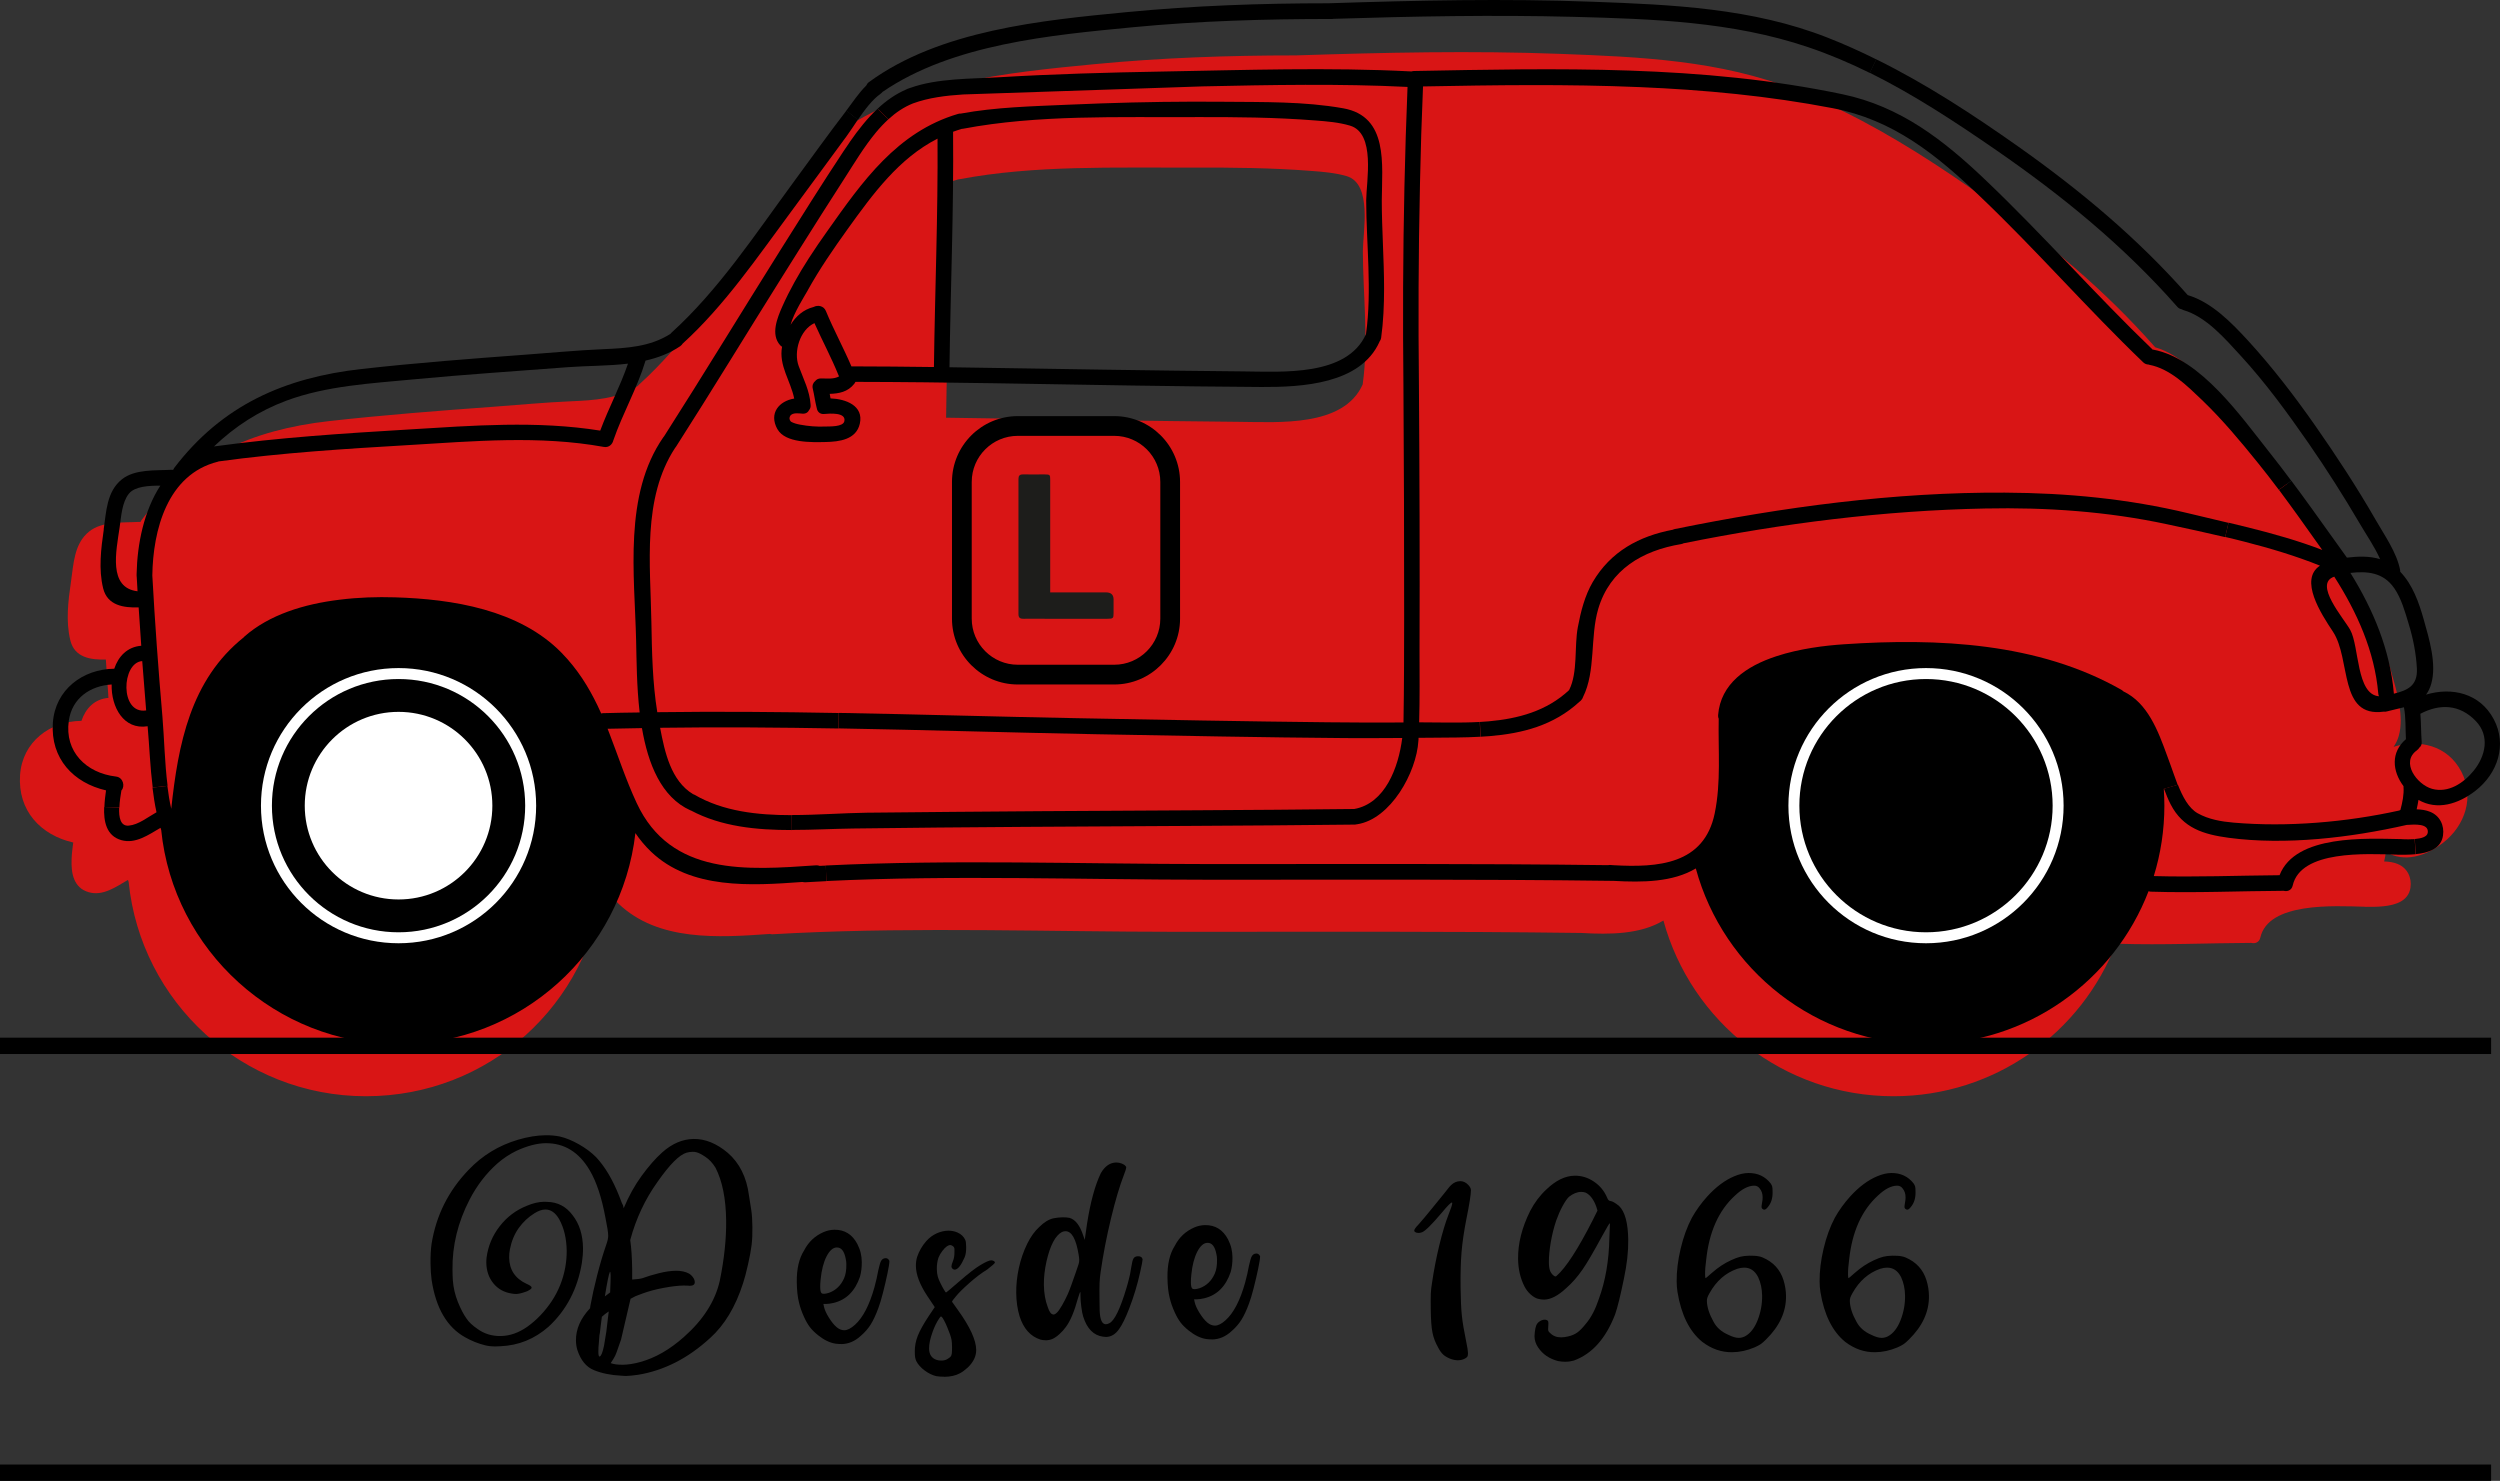 <?xml version="1.0" encoding="UTF-8"?> <svg xmlns="http://www.w3.org/2000/svg" id="Capa_2" data-name="Capa 2" viewBox="0 0 458.41 271.54"><rect x="0" y="0" width="458.41" height="271.54" fill="#333333" stroke="none"/><defs><style> .cls-1 { fill: #fff; } .cls-2 { fill: #d91515; } .cls-3 { fill: none; stroke: #000; stroke-miterlimit: 10; stroke-width: 3px; } .cls-4 { fill: #1d1e1c; } .cls-5 { fill: #1d1d1b; } </style></defs><g id="Capa_1-2" data-name="Capa 1"><g><path class="cls-4" d="m224.35,81.06c4.62-.2,9.24.21,13.86.24,1.85.01,1.85-2.85,0-2.87-4.62-.03-9.24-.44-13.86-.24-1.84.08-1.85,2.95,0,2.87h0Z"></path><g><path class="cls-1" d="m370.36,147.73c0,9.5-7.7,17.2-17.2,17.2s-17.2-7.7-17.2-17.2,7.7-17.2,17.2-17.2,17.2,7.7,17.2,17.2Z"></path><g><path class="cls-1" d="m267.55,63.96c2.83,2.45,6.63,2.47,10.17,2.45.04,0,.07,0,.1,0,.03,0,.05,0,.07,0,11.94-.38,23.98.33,35.92.69,6.84.2,13.68.42,20.52.61,6.76.19,14.42,1.49,20.97.1,5.52-1.65,11.81-10.63,8.78-16.1-.08-.09-.14-.17-.2-.28-8.18-14.1-24.44-22.98-39.93-26.89-16.79-4.23-34.48-3.25-51.64-3.23-.03,0-.05,0-.07,0-.04,0-.07,0-.1,0-8.64-.24-6.73,15.66-6.62,21.31.1,4.99.13,10,.55,14.97.15,1.72-.02,5.08,1.47,6.37Z"></path><path class="cls-5" d="m348.25,70.24c-2.69,0-5.4-.19-8.07-.39-2-.14-3.99-.29-5.89-.34l-20.53-.61c-2.96-.09-5.92-.2-8.89-.31-8.78-.33-17.85-.67-26.7-.39l-.39.13-.32-.12c-3.38.07-7.77-.02-11.09-2.88h0c-1.81-1.56-1.94-4.44-2.03-6.55-.02-.38-.04-.73-.06-1.03-.37-4.39-.45-8.85-.53-13.16l-.04-1.94c-.01-.66-.05-1.46-.09-2.36-.27-5.85-.69-14.68,3.27-18.72,1.4-1.43,3.19-2.08,5.3-2.06l.36.02c2.4-.02,5.07-.05,7.75-.07,14.57-.15,29.67-.29,44.09,3.34,18.58,4.69,33.55,14.8,41.05,27.73l.22.31c1.35,2.42,1.35,5.56.02,8.84-1.85,4.56-6,8.71-9.86,9.87-2.47.53-5.02.7-7.58.7Zm-63.19-5.76c6.67,0,13.39.25,19.94.49,2.96.11,5.91.22,8.87.31l20.52.61c1.96.06,3.99.2,6.06.35,4.95.35,10.07.72,14.49-.21,2.66-.8,5.97-4.21,7.4-7.72.52-1.27,1.21-3.64.26-5.56l-.3-.47c-6.99-12.04-21.13-21.53-38.77-25.99-13.96-3.51-28.81-3.37-43.17-3.23-2.74.02-5.65.02-8.2.05-1.21,0-2,.31-2.66.98-2.86,2.91-2.46,11.44-2.24,16.02.04.94.08,1.78.1,2.46l.04,1.94c.07,4.25.15,8.64.51,12.91.03.33.05.74.07,1.17.05,1.12.16,3.44.78,3.98h0c2.36,2.05,5.86,2.03,8.98,2.01h.21c2.36-.08,4.75-.11,7.13-.11Z"></path></g><g><path class="cls-2" d="m451.31,141.46c-2.54-4.82-7.73-5.95-12.42-4.52.39-.53.72-1.18.95-1.98,1.04-3.61-.39-8.29-1.36-11.74-.89-3.17-2.03-6.42-4.32-8.81,0-.1,0-.18-.02-.29-.59-3.2-2.91-6.45-4.48-9.21-3.41-5.95-7.18-11.7-11.11-17.32-3.79-5.41-7.83-10.69-12.29-15.55-3.02-3.28-6.66-7.05-11.07-8.36-9.25-10.5-19.68-19.2-31.09-27.25-8.34-5.89-16.89-11.48-26.02-15.98-2.92-1.45-5.91-2.79-8.97-4-13.76-5.4-28.39-6.02-42.99-6.57-16.15-.61-32.32-.25-48.46.28,0,0-.02,0-.02,0-12.38,0-24.75.43-37.08,1.62-15.5,1.49-34.22,3.32-47.19,12.82-.25.18-.4.41-.51.65-1.39,1.36-2.51,3.1-3.65,4.59-3.37,4.4-6.59,8.9-9.87,13.36-6.84,9.33-13.56,19.54-22.19,27.35-.09.08-.15.15-.21.23-3.75,2.39-8.01,2.62-12.37,2.81-4.67.2-9.34.65-14,.99-10.09.74-20.18,1.51-30.24,2.64-14.15,1.59-25.62,6.64-34.38,18.15-.08.1-.12.2-.17.31,0,.01-.03.02-.04.04-.1-.02-.19-.02-.3-.02-2.87.17-6.7-.17-9.1,1.77-2.76,2.23-2.84,5.9-3.32,9.17-.52,3.54-.98,7.28-.12,10.79.78,3.18,3.78,3.58,6.51,3.51.15,2.35.32,4.69.48,7.03-2.57.2-4.21,1.96-4.95,4.21-5.75.06-10.84,3.82-11.26,9.93-.45,6.57,3.8,11.02,9.75,12.38-.12.93-.27,1.99-.3,3.04-.11,2.63.38,5.28,3.14,6.07,2.59.75,4.97-.96,7.2-2.26.04.12.09.25.12.38,2.23,22.06,20.86,39.29,43.51,39.29s40.95-16.93,43.44-38.72c.82,1.21,1.77,2.36,2.87,3.41,7.27,6.95,18.32,6.23,27.76,5.55.15.04.32.07.5.06,1.3-.08,2.6-.14,3.91-.21,23.3-1.12,46.85-.25,70.14-.24,24.73,0,49.48-.12,74.2.21h.02c5.29.31,10.84.26,15.07-2.28,5.06,18.56,22.02,32.22,42.19,32.22,18.62,0,34.52-11.64,40.83-28.05.13.05.28.09.44.09,8.11.26,16.21-.12,24.33-.16.69.18,1.46-.08,1.66-.97,1.48-6.52,13.44-5.81,19.14-5.66.07,0,.12.02.19.02.91,0,2.06.02,3.2-.1,2.31-.23,4.64-.98,5-3.41.28-1.87-.58-3.63-2.35-4.35-.79-.33-1.63-.43-2.48-.46.13-.57.25-1.15.33-1.73,3.38,1.97,7.28.78,10.46-1.68,4.08-3.17,5.82-8.44,3.35-13.1Zm-201.45-71.01v.03s0,.02,0,.03c-3.5,7.8-15.35,6.9-22.57,6.84-8.32-.07-16.64-.2-24.96-.31-9.61-.14-19.23-.32-28.85-.45.19-14.39.81-28.78.66-43.18.52-.19,1.04-.37,1.59-.53.08,0,.14,0,.22-.02,13.75-2.61,28.63-2.07,42.55-2.13,7.35-.03,14.73.04,22.07.62,2.12.16,4.29.34,6.34.94,4.76,1.39,3.02,10.15,2.99,13.72.02,7.97,1.08,16.56-.03,24.45Z"></path><g><path d="m443.18,137.58c-3.07,2.17.02,6.29,2.76,7.06,2.97.83,5.78-1.03,7.63-3.3,2.18-2.67,3.05-6.4.38-9.15-2.93-3.03-6.52-3.21-10.14-1.31.14,1.7.11,3.42.24,5.13.05.5-.14.86-.43,1.08-.1.18-.24.34-.44.48Zm-4.18-29.75c-2.01-2.91-5-3.12-8.02-2.78,4.2,6.76,7.28,14.13,7.97,22.13v.02c2.41-.61,4.39-1.37,4.22-4.64-.15-2.76-.69-5.5-1.5-8.14-.67-2.21-1.33-4.66-2.67-6.6Zm-8.05,7.68c1.67,3.01,1.09,11.86,5.27,12.16-.07-.14-.11-.31-.13-.49-.67-7.78-3.9-14.92-8.07-21.44-3.87,1.28,1.71,7.58,2.93,9.77ZM344.04,10.88c9.13,4.5,17.67,10.09,26.02,15.98,11.4,8.06,21.83,16.76,31.09,27.25,4.41,1.31,8.05,5.08,11.07,8.36,4.46,4.87,8.5,10.14,12.29,15.55,3.93,5.62,7.7,11.38,11.11,17.32,1.58,2.76,3.89,6.01,4.48,9.21,0,.11.02.19.02.29,2.29,2.39,3.43,5.65,4.32,8.81.97,3.45,2.4,8.13,1.36,11.74-.23.8-.55,1.45-.95,1.98,4.68-1.42,9.87-.3,12.42,4.52,2.47,4.66.73,9.92-3.35,13.1-3.17,2.47-7.07,3.65-10.46,1.68-.09.58-.2,1.16-.33,1.73.84.03,1.68.13,2.48.46,1.77.72,2.63,2.48,2.35,4.35-.36,2.44-2.69,3.18-5,3.41l-.17-2.77c1.19-.11,2.26-.39,2.37-1.15.26-1.73-2.36-1.54-3.85-1.44-10.27,2.34-22.23,3.76-32.66,2.36-4.59-.62-8.38-1.76-10.63-6.13-.45-.87-.84-1.84-1.22-2.86l2.55-.74c.84,2.13,1.94,4.28,3.62,5.23,1.99,1.12,4.35,1.53,6.59,1.72,9.89.85,20.63-.07,30.37-2.22.07-.05.14-.08.22-.11.37-1.4.67-2.76.57-4.23,0-.05,0-.08,0-.12-2.08-2.78-2.36-6.22.44-8.62-.1-1.95,0-3.93-.36-5.85-.99.26-2.06.47-3.13.76-.21.06-.39.07-.57.04-8.32,1.15-5.95-9.6-9.33-14.68-2.19-3.3-6.23-9.53-2.37-12.09-4.45-1.79-9.11-3.18-13.83-4.39-1.18-.31-2.36-.59-3.55-.87l.62-2.62c1.19.28,2.39.57,3.58.87,4.61,1.15,9.17,2.43,13.6,4.13-1.43-2.02-2.86-4.03-4.3-6.04-1.2-1.66-2.41-3.33-3.64-4.98l2.27-1.67c1.24,1.65,2.47,3.33,3.67,5,2.18,3.01,4.32,6.05,6.5,9.07,0,0,0,.02.02.03,2.09-.25,4.17-.31,6.09.28-1.01-2.28-2.55-4.5-3.69-6.45-2.97-5.07-6.13-10.03-9.47-14.86-3.85-5.55-7.87-11.06-12.45-16.04-2.87-3.12-6.26-7.09-10.48-8.33-.13-.05-.25-.1-.35-.16-.27-.05-.53-.18-.76-.45-9.83-11.16-21-20.28-33.21-28.72-7.42-5.12-15.06-10.16-23.18-14.18l1.2-2.48Z"></path><path d="m287.72,126.53c1.64-3.23.92-7.97,1.6-11.54.53-2.83,1.27-5.76,2.74-8.28,3.29-5.59,8.49-8.41,14.69-9.58.12-.06.24-.11.38-.13,19.86-4.04,40.17-6.78,60.48-6.67,11.39.06,22.58,1.12,33.67,3.79,2.44.59,4.9,1.16,7.35,1.75l-.62,2.62c-3.55-.84-7.1-1.6-10.6-2.35-10.97-2.36-22.19-3.13-33.39-2.9-18.63.37-37.06,2.7-55.32,6.38-.12.07-.27.12-.45.15-7.07,1.18-13.05,4.66-15.19,11.87-1.52,5.14-.42,11.44-2.79,16.17-.05.16-.12.32-.26.48-.11.16-.25.3-.4.39-4.72,4.35-10.45,5.8-16.44,6.3-.55.05-1.12.09-1.68.11l-.13-2.71c.54-.03,1.06-.07,1.59-.11,5.44-.49,10.64-1.87,14.78-5.74Z"></path><path d="m221.68,161.31c-23.29,0-46.84-.88-70.14.24l-.13-2.85c23.33-1.13,46.94-.27,70.27-.26,24.38,0,48.76-.11,73.13.2.12-.03.25-.04.39-.04.23.02.46.03.68.05h0c8.07.45,16.6-.09,18.54-9.52,1.18-5.72.61-11.54.73-17.33-.09-.19-.13-.41-.11-.67.45-5.76,5.18-9,10.68-10.8,4.25-1.4,8.96-1.97,12.47-2.2,17.13-1.15,35.58-.32,50.82,8.37.13.08.25.17.34.27,0,0,0,0,0,0,4.46,2.13,6.36,7.23,8,11.73.23.64.46,1.27.69,1.88.37.98.77,2.25,1.27,3.53l-2.55.74c.07,1.02.11,2.05.11,3.08,0,4.49-.68,8.83-1.94,12.91,7.69.22,15.36-.1,23.06-.16,2.9-7.52,15.98-6.72,22.38-6.62.08,0,.14,0,.22.02.61.02,1.41.04,2.17-.02l.17,2.77c-1.15.11-2.29.1-3.2.1-.07,0-.12,0-.19-.02-5.7-.15-17.66-.86-19.14,5.66-.2.89-.98,1.15-1.66.97-8.12.04-16.22.42-24.33.16-.16,0-.31-.04-.44-.09-6.31,16.4-22.21,28.05-40.83,28.05-20.17,0-37.14-13.66-42.19-32.22-4.22,2.53-9.78,2.58-15.07,2.28h-.02c-24.72-.33-49.47-.2-74.2-.21Z"></path><path d="m155.18,20.29c1.14-1.49,2.26-3.23,3.65-4.59.1-.24.26-.47.51-.65,12.97-9.5,31.69-11.33,47.19-12.82,12.33-1.19,24.7-1.63,37.08-1.63,0,0,.01,0,.02,0,16.14-.53,32.31-.89,48.46-.28,14.6.54,29.23,1.17,42.99,6.57,3.06,1.2,6.04,2.54,8.97,4l-1.2,2.48c-3.69-1.83-7.49-3.44-11.39-4.75-13.83-4.66-28.41-5.15-42.88-5.53-14.67-.38-29.34-.1-44,.36-.1.02-.19.03-.3.03-12.22,0-24.44.35-36.6,1.52-14.94,1.44-33.04,3.07-45.85,11.85-.09.11-.18.21-.31.3-1.61,1.14-2.97,2.99-4.22,4.82l-2.1-1.66Z"></path><path d="m156.4,151.92c-3.63.05-7.42.26-11.21.26l-.02-2.73c4.68,0,9.4-.37,13.77-.43,10.62-.12,21.24-.2,31.86-.28,19.18-.14,38.35-.17,57.52-.4,5.64-1.01,8.11-7.55,8.8-13.02-3.46.02-6.91.04-10.37.02-15.26-.12-30.52-.43-45.78-.71-15.72-.3-31.47-.79-47.22-1.07l.05-2.84c14.57.26,29.13.7,43.66.97,15.34.29,30.68.59,46.04.75,4.62.04,9.23.08,13.85.03v-.1c.11-6.41.11-12.83.12-19.23.01-14.03-.04-28.07-.13-42.1v-.02c-.06-6.13-.09-12.27-.06-18.42.06-12.23.31-24.48.81-36.66-12.47-.62-25.06-.37-37.56-.1l-18.32.62-25.59.86c-3.19.2-6.38.6-9.21,1.64-1.66.66-3.15,1.67-4.5,2.9l-1.99-1.93c1.57-1.46,3.31-2.7,5.3-3.55.08-.04.14-.09.23-.11.07-.02.13-.04.19-.06.04-.02.06-.03.1-.04.06-.03.1-.04.16-.05,5.01-1.8,11.21-1.65,16.41-1.96,9.88-.59,19.79-.86,29.68-1.04,15.22-.27,30.61-.81,45.82-.02.13-.04.27-.07.43-.08,26.15-.49,52.9-1.15,78.64,4.27,10.58,2.23,18.46,8.35,26.18,15.71,10.57,10.07,20.16,21.02,30.67,31.12.05,0,.1,0,.15,0,8.72,1.69,16.13,12.38,21.23,18.79,1.38,1.73,2.71,3.47,4.02,5.24l-2.27,1.67c-1.23-1.64-2.5-3.28-3.79-4.88-3.23-4.01-6.57-8.01-10.3-11.59-2.71-2.59-5.85-5.73-9.67-6.46-.06-.02-.1-.04-.15-.05-.33,0-.66-.12-.96-.4-10.26-9.84-19.57-20.57-29.87-30.38-8.09-7.71-15.95-14.1-27.1-16.23-11.7-2.25-23.53-3.36-35.42-3.86h-.03c-13.2-.56-26.45-.37-39.64-.12-.25,5.83-.43,11.68-.55,17.54,0,.37-.02.74-.02,1.12-.27,12.03-.31,24.08-.18,36.07v.03c.11,16.25.17,32.5.11,48.75,0,4.35.06,8.73-.07,13.09,3.61,0,7.4.14,11.11-.07l.13,2.71c-2.92.17-5.89.15-8.81.18-.85,0-1.69.01-2.54.02,0,.19,0,.39-.03.58-.34,5.75-5.08,14.33-11.23,15.27h-.02c-.1.03-.23.05-.36.06-20.29.24-40.57.27-60.85.42-10.41.08-20.82.15-31.23.3Z"></path><path d="m148.12,53.23c-.47.85-2.59,4.15-3.16,6.34.97-1.57,2.34-2.81,4.25-3.29.71-.38,1.83-.24,2.23.75,1.42,3.45,3.22,6.73,4.68,10.15,5.04,0,10.09.06,15.13.12.18-13.96.76-27.92.66-41.88-7.08,3.62-11.79,10.05-16.51,16.62-2.59,3.61-5.13,7.3-7.29,11.19Zm1.22,6.02c-2.67,1.23-3.86,5.25-2.89,7.87.89,2.44,2.02,4.51,2.19,7.15.03.4-.09.7-.28.92-.2.42-.61.71-1.23.66-.63-.05-1.73-.23-2.2.35-.25.39-.22.76.09,1.11.5.29,1.08.44,1.66.55,1.53.29,3.11.42,4.65.35.79-.03,3.25.09,3.49-.96.39-1.71-2.79-1.42-3.7-1.34-.83.07-1.27-.47-1.36-1.1,0-.02,0-.04-.02-.06-.29-1.15-.43-2.34-.71-3.49-.14-.61.08-1.09.45-1.39.23-.29.58-.49,1.06-.48,1.18,0,2.36.17,3.32-.38-.04-.06-.08-.12-.1-.19-1.32-3.26-2.99-6.37-4.42-9.57Zm-6.79,19.45c-1.64-2.95.35-5.18,3.08-5.62-.66-3.26-2.86-6.04-2.23-9.5-.12-.08-.24-.16-.35-.28-1.77-1.98-.53-4.99.39-7.08,1.36-3.07,3.04-6.02,4.86-8.85,1.09-1.7,2.24-3.37,3.4-5,6.42-9.07,12.79-18.18,23.96-21.48.17-.06.33-.07.49-.06,6.45-1.19,13.16-1.34,19.7-1.63,2.02-.08,4.05-.17,6.06-.24,7.48-.26,14.96-.37,22.44-.3,7.26.07,14.79-.08,21.96,1.2,8.33,1.49,7.1,10.32,7.06,16.9,0,5.26.42,10.74.42,16.13,0,3.07-.13,6.12-.54,9.08-.04.26-.14.47-.28.63-.01.03-.02.07-.03.09-3.49,7.76-14.25,8.3-21.6,8.27-7.94-.04-15.88-.16-23.82-.27-16.89-.25-33.78-.64-50.66-.67-.07.12-.14.26-.23.37-1.18,1.48-2.79,1.78-4.49,1.83.05.27.1.56.15.83,2.74.1,6.13,1.3,5.37,4.65-.67,2.91-3.74,3.3-6.31,3.35-2.46.05-7.35.22-8.79-2.35Zm76.57-57.22c-13.92.06-28.8-.48-42.55,2.13-.08,0-.14.02-.22.02-.54.16-1.06.34-1.59.53.14,14.4-.47,28.79-.66,43.18,9.62.13,19.23.31,28.85.45,8.32.11,16.64.25,24.96.31,7.22.06,19.06.97,22.57-6.84,0,0,0-.02,0-.03v-.03c1.11-7.9.05-16.49.03-24.45.03-3.57,1.77-12.33-2.99-13.72-2.04-.6-4.22-.78-6.34-.94-7.33-.58-14.71-.64-22.07-.62Z"></path><path d="m29.44,151.79c-2.23,1.3-4.61,3-7.2,2.26-2.75-.79-3.25-3.44-3.14-6.07l2.75.09c-.08,1.82.24,3.46,1.76,3.32,1.81-.17,3.47-1.55,5.09-2.45-.33-1.48-.55-2.99-.74-4.52l2.73-.32c.17,1.42.4,2.83.71,4.21,1.27-11.81,3.5-23.63,13.31-31.46.03-.04.07-.09.1-.12,4.56-4.03,11-5.98,17.43-6.76,3.48-.44,6.97-.54,10.14-.44,10.57.31,22.86,2.25,30.6,10.18,2.91,2.98,4.93,6.23,6.58,9.65.23.49.46.98.68,1.47.11-.03.23-.06.35-.06,2.24-.07,4.47-.1,6.7-.13-.56-4.84-.56-9.66-.65-13.2-.28-12.12-2.32-26.71,4.98-37.25.04-.07.1-.12.14-.17,7.25-11.35,14.24-22.86,21.4-34.26,3.79-6.02,7.55-12.05,11.48-17.98.37-.56.76-1.13,1.15-1.69,0,0,0,0,0-.02.78-1.12,1.61-2.25,2.48-3.3.82-1,1.7-1.96,2.64-2.83l1.99,1.93c-.81.75-1.58,1.56-2.29,2.42-2.17,2.62-3.98,5.66-5.67,8.28-2.85,4.42-5.66,8.86-8.46,13.31-1.01,1.62-2.04,3.24-3.05,4.86-6.51,10.38-12.88,20.86-19.48,31.18-.05.09-.1.15-.17.22-6.05,9.25-4.51,21.38-4.34,31.94.1,5.49.2,11.07,1.08,16.51,11.08-.15,22.17-.06,33.27.15l-.05,2.84c-10.91-.19-21.81-.29-32.7-.13.86,4.52,1.99,9.7,6.02,12.16.09.03.17.07.27.11,5.27,3.06,11.52,3.75,17.84,3.75l.02,2.73h-.04c-6.43,0-12.85-.61-18.45-3.58-.04,0-.07-.02-.1-.03-5.36-2.41-7.77-8.53-8.89-15.08-2.1.04-4.21.07-6.3.12.1.25.19.49.29.74,1.63,4.21,3.04,8.57,5.05,12.89,6.25,13.42,20.25,12.28,32.88,11.41.26-.02.47.02.65.1.38-.02.76-.04,1.14-.05l.13,2.85c-1.31.07-2.61.13-3.91.21-.18,0-.34-.02-.5-.06-9.44.69-20.49,1.4-27.76-5.55-1.1-1.05-2.05-2.2-2.87-3.41-2.49,21.79-20.97,38.72-43.44,38.72s-41.29-17.22-43.51-39.29c-.04-.13-.09-.26-.12-.38Z"></path><path d="m39.25,81.86c11.88-1.63,23.74-2.39,35.71-3.11,11.7-.71,23.48-1.65,35.1.21,1.55-4.16,3.66-8.09,5.09-12.28-3.68.44-7.49.38-11.05.65-9.45.73-18.91,1.34-28.35,2.24-7.72.74-15.83,1.16-23.19,3.88-5.12,1.9-9.51,4.77-13.32,8.41Zm-15.62,8.67c-1.27,1.58-1.41,4.21-1.69,6.14-.64,4.41-2.14,11.11,3.28,11.75-.05-.88-.11-1.77-.15-2.65,0-.06-.02-.11-.02-.17v-.09c0-.09,0-.17,0-.25.11-5.52,1.34-11.57,4.35-16.21-2.12,0-4.68.12-5.77,1.48Zm2.45,30.69c-3.81.25-4.16,9.79.72,9.05-.25-3.01-.49-6.03-.72-9.05Zm-7.07-24.14c.48-3.27.55-6.94,3.32-9.17,2.4-1.94,6.23-1.6,9.1-1.77.1,0,.2,0,.3.02,0-.02.03-.03.04-.04.05-.1.1-.2.17-.31,8.77-11.51,20.24-16.57,34.38-18.15,10.06-1.13,20.14-1.89,30.24-2.64,4.67-.34,9.33-.79,14-.99,4.36-.19,8.62-.42,12.37-2.81.06-.08.12-.15.21-.23,8.62-7.81,15.34-18.02,22.19-27.35,3.28-4.46,6.5-8.97,9.87-13.36l2.1,1.66c-.75,1.11-1.45,2.21-2.14,3.14-.08.1-.16.22-.24.32-3.29,4.45-6.53,8.93-9.83,13.37-6.15,8.3-12.24,17.27-19.92,24.24,0,.01,0,.01,0,.01-.11.17-.25.32-.44.46-1.95,1.32-4.1,2.13-6.36,2.64h0c-1.52,5.07-4.19,9.65-5.91,14.64-.17.72-.82,1.36-1.75,1.19-11.8-2.14-23.84-1.05-35.73-.34-11.7.69-23.29,1.41-34.9,3-.05,0-.09.04-.13.05-9.28,2.32-11.9,12.55-12.02,20.87.47,8.58,1.11,17.28,1.85,25.85.34,4.05.41,8.45.95,12.71l-2.73.32c-.47-3.74-.61-7.55-.93-11.21v-.03c-4.41.71-6.7-3.53-6.6-7.66-3.88.24-7.27,2.46-7.86,6.68-.79,5.63,3.19,9.56,8.64,10.2,1.37.15,1.71,1.84,1.01,2.55-.15.87-.33,2.03-.37,3.12l-2.75-.09c.03-1.05.17-2.11.3-3.04-5.95-1.36-10.2-5.81-9.75-12.38.42-6.11,5.51-9.87,11.26-9.93.75-2.25,2.38-4.01,4.95-4.21-.16-2.34-.32-4.68-.48-7.03-2.73.08-5.73-.33-6.51-3.51-.86-3.51-.39-7.26.12-10.79Z"></path></g><path class="cls-1" d="m378.39,147.73c0,13.93-11.29,25.23-25.23,25.23s-25.23-11.29-25.23-25.23,11.3-25.23,25.23-25.23,25.23,11.29,25.23,25.23Z"></path><path d="m376.38,147.73c0,12.82-10.4,23.22-23.22,23.22s-23.22-10.4-23.22-23.22,10.4-23.22,23.22-23.22,23.22,10.4,23.22,23.22Z"></path><g><path class="cls-1" d="m98.31,147.73c0,13.93-11.29,25.23-25.23,25.23s-25.23-11.29-25.23-25.23,11.3-25.23,25.23-25.23,25.23,11.29,25.23,25.23Z"></path><path d="m96.3,147.73c0,12.82-10.4,23.22-23.22,23.22s-23.22-10.4-23.22-23.22,10.4-23.22,23.22-23.22,23.22,10.4,23.22,23.22Z"></path><path class="cls-1" d="m90.28,147.73c0,9.5-7.7,17.2-17.2,17.2s-17.2-7.7-17.2-17.2,7.7-17.2,17.2-17.2,17.2,7.7,17.2,17.2Z"></path></g><path d="m204.31,125.51h-17.68c-6.65,0-12.07-5.42-12.07-12.07v-25.07c0-6.66,5.42-12.07,12.07-12.07h17.68c6.66,0,12.07,5.42,12.07,12.07v25.07c0,6.65-5.42,12.07-12.07,12.07Zm-17.68-45.59c-4.66,0-8.45,3.79-8.45,8.45v25.07c0,4.66,3.79,8.45,8.45,8.45h17.68c4.66,0,8.45-3.79,8.45-8.45v-25.07c0-4.66-3.79-8.45-8.45-8.45h-17.68Z"></path><path class="cls-5" d="m192.57,108.61c0-.42,0-.75,0-1.08,0-6.51,0-13.03,0-19.54,0-.96-.04-.99-1.06-1-1.3,0-2.6.02-3.9,0-.63-.01-.86.23-.86.82.01,8.26.01,16.53,0,24.79,0,.64.26.87.91.86,1.41-.02,2.82,0,4.22,0,3.74,0,7.47,0,11.21,0,1.02,0,1.1-.08,1.1-1.07,0-.82,0-1.65,0-2.47q0-1.3-1.4-1.3c-3.35,0-6.71,0-10.23,0Z"></path></g><line class="cls-3" x1="456.78" y1="191.77" y2="191.77"></line><line class="cls-3" x1="456.78" y1="270.04" y2="270.04"></line><g><path d="m114.92,252.3c-.31,0-.64-.01-1.01-.05-1.9-.09-3.56-.43-4.99-1.01-1.43-.58-2.44-1.82-3.06-3.72-.16-.54-.24-1.1-.25-1.69-.03-2.09.83-4.07,2.58-5.94l.09-.58c.29-1.59.69-3.41,1.21-5.44.52-2.03,1.07-3.9,1.66-5.59.25-.7.38-1.27.37-1.69,0-.62-.18-1.71-.5-3.28-.68-3.68-1.63-6.57-2.86-8.67-1.98-3.39-4.7-5.06-8.14-5.02-1.57.02-3.35.49-5.35,1.41-1.23.6-2.38,1.36-3.44,2.28-2.07,1.83-3.77,4.04-5.12,6.64-2.15,4.16-3.2,8.45-3.14,12.87,0,.66.03,1.29.06,1.89.1,1.4.41,2.73.92,4,.51,1.27,1.04,2.3,1.59,3.06.4.63,1.1,1.29,2.08,1.95,1.21.86,2.6,1.28,4.17,1.26,1.68-.02,3.32-.59,4.92-1.72,1.73-1.24,3.21-2.81,4.46-4.68,1.24-1.88,2.07-3.95,2.48-6.2.18-1.03.27-2.04.26-3.03-.03-2.25-.49-4.19-1.38-5.8-.69-1.19-1.54-1.78-2.54-1.77-.61,0-1.27.24-1.99.69-1.12.69-2.08,1.59-2.88,2.7-.79,1.11-1.33,2.41-1.62,3.9-.1.53-.15,1.03-.14,1.52.03,2.23,1.09,3.84,3.2,4.82.61.26.92.49.92.69,0,.16-.17.32-.52.5-.13.1-.32.19-.59.27-.72.26-1.29.39-1.73.4-.24,0-.51-.02-.82-.08-1.4-.22-2.52-.84-3.36-1.88-.84-1.04-1.27-2.3-1.29-3.79,0-.31.01-.62.05-.93.28-2.12,1.08-4.03,2.4-5.73,1.32-1.71,2.98-2.96,4.97-3.76,1.13-.48,2.18-.72,3.16-.74l.56.02c1.94.03,3.5.85,4.68,2.44,1.24,1.58,1.88,3.58,1.91,6.03.01.83-.06,1.73-.2,2.68-.79,4.8-2.84,8.72-6.13,11.75-2.55,2.24-5.48,3.43-8.82,3.57l-1.01.04c-.57,0-1.16-.06-1.77-.21-1.27-.31-2.5-.8-3.68-1.47-3.31-1.84-5.37-5.35-6.15-10.52-.12-.89-.19-1.9-.2-3.02-.02-1.36.05-2.55.19-3.58.83-5.21,3.09-9.74,6.8-13.59,2.5-2.63,5.51-4.47,9.06-5.52,1.78-.53,3.47-.8,5.06-.82.92-.01,1.78.07,2.59.23,1.12.26,2.29.74,3.52,1.44s2.28,1.48,3.14,2.35c1.61,1.72,3.02,4.08,4.21,7.07.38,1.04.62,1.61.71,1.71l.14.58c.93-2.22,2.03-4.21,3.31-5.96,1.28-1.75,2.53-3.18,3.76-4.28,1.81-1.61,3.73-2.43,5.76-2.46,2.12-.03,4.2.82,6.25,2.54,2.16,1.87,3.46,4.48,3.89,7.81l.43,2.73c.12.79.19,1.81.2,3.05.02,1.24-.03,2.33-.14,3.28s-.33,2.14-.66,3.6c-.33,1.46-.63,2.61-.91,3.44-1.38,4.32-3.4,7.68-6.05,10.06-4.05,3.72-8.46,5.96-13.23,6.74-.98.13-1.66.2-2.03.2Zm-4.95-3.57c.26-.08.53-.74.79-1.99.18-.99.32-1.85.42-2.57l.44-3.7c-.48.32-.9.64-1.26.98-.08.58-.15,1.13-.21,1.65-.06.51-.11.94-.15,1.27l-.09.5c-.04.37-.08.87-.11,1.49l-.06.67-.02.87c0,.56.08.84.21.84h.03Zm.97-11.01v-.03s.94-.71.94-.71c.07-1.65.1-2.67.09-3.06,0-.46-.04-.71-.11-.72l-.03.03c-.19.37-.5,1.87-.92,4.49h.03Zm3.17,12.53c1.02-.01,2.12-.18,3.3-.51,2.74-.75,5.4-2.28,7.99-4.58,3.54-3.13,5.73-6.56,6.58-10.3.82-4.01,1.21-7.7,1.17-11.07-.05-4.02-.7-7.24-1.95-9.67-.53-.87-1.15-1.53-1.86-2-.7-.47-1.25-.75-1.65-.84-.2-.06-.43-.08-.69-.08-.35,0-.72.06-1.11.16-1.33.39-3.1,2.17-5.33,5.36-2.27,3.17-3.94,6.72-5,10.66.21,1.41.33,3.22.36,5.41,0,.72,0,1.33,0,1.83.87-.05,1.5-.13,1.89-.25.87-.32,1.87-.63,3.01-.91,1.14-.29,2.19-.44,3.15-.45l.59.02c1,.1,1.73.37,2.17.79.44.42.66.84.67,1.27,0,.45-.3.67-.91.68l-.33-.03c-.24-.02-.5-.02-.79-.02-1,.01-2.23.16-3.69.43-1.46.27-2.75.62-3.88,1.04l-1.27.48-.91.48-1.74,7.47-.82,2.34-.25.61c-.19.39-.47.85-.83,1.38.59.21,1.3.3,2.13.29Z"></path><path d="m154.29,246.45c-.35,0-.71-.02-1.08-.07-1.05-.16-2.12-.68-3.22-1.56-.62-.5-1.12-.99-1.49-1.48s-.73-1.11-1.07-1.86c-.43-.94-.73-1.82-.92-2.64-.25-.97-.39-2.22-.41-3.75-.03-2.4.41-4.33,1.33-5.78.81-1.58,2.01-2.71,3.59-3.39.65-.28,1.31-.42,1.99-.43,1.85-.02,3.25.84,4.19,2.6.29.58.5,1.13.62,1.65.13.52.19,1.08.2,1.68.01.97-.1,1.86-.33,2.68-.9,2.65-2.52,4.25-4.85,4.81-.54.12-1,.19-1.37.19h-.49s.1.47.1.47c.12.58.42,1.26.91,2.04s.96,1.36,1.41,1.74c.45.38.92.57,1.4.57.59,0,1.25-.35,1.98-1.01,1.44-1.3,2.63-3.57,3.55-6.83.31-1.15.55-2.19.71-3.12.21-.88.34-1.38.41-1.52.19-.49.5-.73.94-.74.3,0,.54.16.69.49v.12c0,.33-.11,1.06-.35,2.2-.24,1.14-.51,2.31-.82,3.52-.31,1.21-.59,2.15-.85,2.83-.46,1.25-.93,2.25-1.4,3-.47.75-1.07,1.44-1.8,2.07-1.08,1-2.27,1.51-3.58,1.53Zm-3.22-9.21c.24,0,.56-.07.95-.19,1.26-.46,2.17-1.35,2.75-2.65.3-.68.44-1.55.42-2.6,0-.35-.04-.67-.11-.96-.26-1.41-.8-2.11-1.63-2.1-.7,0-1.32.55-1.88,1.62-.55,1.07-.92,2.48-1.09,4.2-.06.55-.09,1.01-.08,1.4,0,.68.1,1.07.28,1.19.09.06.22.09.39.08Z"></path><path d="m173.13,252.44c-.54,0-1.02-.03-1.44-.1-.72-.17-1.43-.51-2.14-1.04-.71-.53-1.21-1.09-1.53-1.71-.11-.25-.19-.49-.22-.72-.04-.23-.06-.58-.06-1.05-.01-.97.17-1.93.55-2.89.38-.96,1.07-2.2,2.08-3.72l1.03-1.53-1.33-1.99c-1.4-2.1-2.11-3.95-2.13-5.56,0-.6.07-1.16.24-1.69.36-1.05.91-2.01,1.67-2.87.56-.63,1.2-1.1,1.91-1.42.72-.32,1.42-.48,2.12-.49.59,0,1.15.1,1.67.33.7.3,1.19.77,1.46,1.41.09.19.14.61.15,1.25.01.78-.08,1.4-.27,1.87-.66,1.52-1.27,2.28-1.84,2.29-.13,0-.26-.06-.39-.17-.13-.11-.2-.26-.2-.43,0-.19.09-.52.28-.98.19-.46.28-1.01.27-1.65v-.61c-.03-.21-.14-.38-.32-.5-.19-.12-.35-.19-.48-.18-.15,0-.35.09-.6.25-.25.17-.52.45-.82.84-.3.39-.53.8-.71,1.23-.21.64-.31,1.33-.3,2.07,0,.52.07,1,.18,1.42.09.31.24.69.46,1.13.21.44.43.85.64,1.21.21.37.35.55.41.55s.9-.7,2.51-2.1c1.61-1.4,2.88-2.38,3.82-2.94.94-.56,1.59-.85,1.94-.85.17,0,.33.04.48.12.14.08.22.18.22.27,0,.14-.48.57-1.43,1.3-1.04.63-2.12,1.45-3.26,2.46-1.13,1-1.96,1.82-2.47,2.45-.47.55-.71.88-.71,1l1.07,1.5c2.22,3.08,3.34,5.52,3.36,7.32.01,1.15-.5,2.22-1.53,3.22-.54.49-1.03.85-1.46,1.07-.76.42-1.72.63-2.87.65Zm-.53-2.96c.44,0,.8-.09,1.09-.26s.5-.33.62-.47.19-.35.22-.6c.03-.25.04-.62.04-1.11,0-.56-.04-.99-.08-1.29-.05-.3-.15-.66-.29-1.07-.15-.42-.32-.86-.51-1.32-.19-.46-.38-.87-.57-1.22-.19-.35-.32-.56-.4-.63-.08-.08-.14-.11-.18-.11-.07,0-.17.12-.32.35-.47.69-.87,1.5-1.21,2.46-.44,1.21-.66,2.23-.65,3.06.01,1.09.47,1.78,1.36,2.08.26.09.56.14.89.13Z"></path><path d="m191.72,245.75c-.33,0-.63-.03-.92-.11-1.84-.58-3.12-2.01-3.85-4.29-.39-1.3-.59-2.71-.61-4.24-.02-1.49.14-3.03.48-4.6s.86-3.08,1.56-4.5c.62-1.25,1.35-2.26,2.19-3.03.88-.88,1.77-1.42,2.66-1.6.52-.1,1.07-.16,1.63-.17.48,0,.9.03,1.24.1,1.07.3,1.92,1.38,2.53,3.26l.27.78.42-2.94c.62-3.98,1.47-7.08,2.53-9.29.75-1.29,1.69-1.94,2.82-1.96.35,0,.69.06,1.02.19.33.13.57.29.72.49.07.06.1.14.1.26,0,.15-.13.58-.41,1.29-.78,2.01-1.58,4.69-2.39,8.05s-1.44,6.64-1.9,9.84c-.1.68-.16,1.35-.19,2-.02.65-.03,1.64-.01,2.98l.03,2.1c.07,1.65.45,2.47,1.14,2.46.17,0,.38-.06.62-.18.95-.46,2.01-2.63,3.16-6.5.19-.62.32-1.12.41-1.49.17-.58.32-1.34.46-2.28.12-.82.26-1.36.42-1.62.16-.26.44-.4.83-.4.48,0,.75.18.83.57,0,.23-.14.99-.43,2.27-.51,2.35-1.2,4.61-2.04,6.78-.66,1.7-1.27,2.95-1.85,3.75-.66.94-1.45,1.41-2.37,1.43-.17,0-.36-.02-.56-.05-1.73-.23-2.94-1.46-3.64-3.68-.14-.43-.25-1.03-.35-1.81-.1-.79-.15-1.43-.15-1.93v-.49c0-.19-.02-.29-.04-.29-.04,0-.18.37-.41,1.11-.67,2.47-1.42,4.26-2.26,5.35-.32.45-.71.88-1.18,1.3-.46.41-.89.7-1.26.86-.38.16-.8.24-1.26.25Zm1.41-4.7c.2,0,.42-.12.67-.36.25-.23.56-.68.95-1.35.38-.66.72-1.33,1.02-1.99.17-.37.39-.94.67-1.7.27-.76.54-1.51.79-2.24.25-.73.43-1.26.54-1.59.08-.25.13-.51.12-.79,0-.23-.04-.56-.11-.99-.47-2.86-1.27-4.29-2.41-4.28-.22,0-.44.05-.65.15-1.21.64-2.16,2.44-2.84,5.42-.33,1.52-.49,2.94-.47,4.28.02,1.49.25,2.85.71,4.06.29.91.64,1.36,1.03,1.35Z"></path><path d="m222.26,245.6c-.35,0-.71-.02-1.08-.07-1.05-.16-2.12-.68-3.22-1.56-.62-.5-1.12-.99-1.49-1.48s-.73-1.11-1.07-1.86c-.43-.94-.73-1.82-.92-2.64-.25-.97-.39-2.22-.41-3.75-.03-2.4.41-4.33,1.33-5.78.81-1.58,2.01-2.71,3.59-3.39.65-.28,1.31-.42,1.99-.43,1.85-.02,3.25.84,4.19,2.6.29.58.5,1.13.62,1.65.13.52.19,1.08.2,1.68.01.97-.1,1.86-.33,2.68-.9,2.65-2.52,4.25-4.85,4.81-.54.12-1,.19-1.37.19h-.49s.1.47.1.47c.12.58.42,1.26.91,2.04.49.78.96,1.36,1.41,1.74.45.38.92.57,1.4.57.59,0,1.25-.34,1.98-1.01,1.44-1.3,2.63-3.57,3.55-6.83.31-1.15.55-2.19.71-3.12.21-.88.34-1.38.41-1.52.19-.49.5-.73.94-.74.3,0,.54.16.69.49v.12c0,.33-.11,1.06-.35,2.2-.24,1.14-.51,2.31-.82,3.52-.31,1.21-.59,2.15-.85,2.83-.46,1.25-.93,2.25-1.4,3-.47.75-1.07,1.44-1.8,2.07-1.08,1-2.27,1.51-3.58,1.53Zm-3.22-9.21c.24,0,.56-.07.95-.19,1.26-.46,2.17-1.35,2.75-2.65.3-.68.44-1.55.42-2.6,0-.35-.04-.67-.11-.96-.26-1.41-.8-2.11-1.63-2.1-.7,0-1.32.55-1.88,1.62-.55,1.07-.92,2.48-1.09,4.2-.06.55-.09,1.01-.08,1.4,0,.68.1,1.07.28,1.19.09.06.22.08.39.08Z"></path><path d="m267.4,249.43c-.5,0-1.02-.1-1.54-.31-.53-.22-.94-.47-1.25-.76-.31-.29-.6-.69-.87-1.21-.54-.94-.9-1.88-1.08-2.82-.19-.94-.29-2.36-.31-4.26-.02-1.32-.01-2.28.01-2.88.03-.6.1-1.25.22-1.95.34-2.33.79-4.64,1.34-6.91.55-2.28,1.12-4.17,1.71-5.67.44-1.09.66-1.77.66-2.04,0-.08-.02-.12-.07-.12-.2,0-.81.62-1.84,1.86-1.87,2.22-3.09,3.41-3.65,3.6-.24.08-.45.12-.62.12-.26,0-.48-.06-.66-.2-.09-.06-.13-.13-.13-.23,0-.21.26-.59.8-1.14.67-.75,1.51-1.76,2.54-3.03l2.13-2.62c.34-.43.6-.75.76-.96.16-.21.34-.41.53-.6.49-.47,1.06-.71,1.69-.72.52,0,1.01.22,1.45.68.33.35.5.67.5.98,0,.72-.27,2.51-.85,5.36-.43,2.2-.72,4.19-.87,5.96-.15,1.78-.21,3.96-.18,6.56.03,2.17.1,3.86.23,5.07.12,1.21.39,2.83.81,4.86.21.97.31,1.66.32,2.09,0,.31-.05.53-.16.67-.11.14-.28.26-.52.36-.33.16-.69.24-1.11.25Z"></path><path d="m287.09,249.7c-.48,0-.95-.04-1.41-.13-1.6-.43-2.81-1.25-3.63-2.48-.44-.63-.67-1.33-.68-2.09,0-.23.02-.48.06-.76.06-.51.14-.89.25-1.17.1-.27.27-.5.48-.67.37-.28.72-.42,1.07-.42.28,0,.49.08.62.25.05.08.07.23.07.46l-.05,1.05c0,.17.03.3.09.39.06.09.15.19.28.3.53.54,1.21.8,2.04.79.37,0,.77-.06,1.21-.16.67-.14,1.25-.39,1.72-.72.48-.34,1.01-.89,1.61-1.65.95-1.12,1.73-2.63,2.36-4.54,1.2-3.27,1.84-6.99,1.92-11.14l.1-2.53c0-.12-.01-.18-.03-.18-.07,0-.53.77-1.38,2.32-1.58,2.91-2.78,4.97-3.62,6.18-.94,1.35-1.93,2.48-2.97,3.38-1.49,1.4-2.84,2.1-4.06,2.12-.39,0-.79-.05-1.2-.17-.4-.12-.83-.38-1.27-.77-.44-.39-.81-.86-1.1-1.4-.78-1.5-1.19-3.22-1.21-5.14-.03-2.81.7-5.73,2.21-8.76.81-1.56,1.81-2.88,2.99-3.97,1.72-1.65,3.45-2.49,5.17-2.51,1.26-.02,2.44.34,3.53,1.08,1.09.73,1.89,1.7,2.41,2.9.09.23.18.4.27.49.09.1.21.15.36.17.35.03.88.34,1.58.91,1.08,1.05,1.64,3.12,1.68,6.21.03,2.13-.24,4.5-.79,7.11-.64,3.13-1.18,5.32-1.62,6.57-1.71,4.43-4.23,7.24-7.55,8.45-.48.14-.99.22-1.53.22Zm-1.86-15.63s.11-.04.19-.12c1.7-1.48,3.92-4.89,6.64-10.24l.86-1.73-.2-.67c-.47-1.33-1.13-2.21-1.96-2.62-.24-.09-.51-.14-.82-.14-.74,0-1.49.31-2.25.9-.34.33-.74.9-1.17,1.7-.44.8-.82,1.68-1.16,2.63-.42,1.23-.75,2.55-1,3.97-.24,1.42-.36,2.64-.35,3.67,0,.74.09,1.3.25,1.68.11.25.27.47.46.66.2.19.36.29.5.28Z"></path><path d="m317.61,247.95c-1.96.02-3.79-.61-5.49-1.91-2.33-1.91-3.85-4.96-4.53-9.14-.09-.6-.15-1.24-.15-1.92-.02-1.86.22-3.87.73-6.02.51-2.15,1.2-4.04,2.07-5.68.77-1.37,1.7-2.66,2.8-3.88,1.61-1.77,3.26-3,4.93-3.7.93-.4,1.8-.6,2.61-.61,1.72-.02,3.09.62,4.11,1.93.11.17.2.34.25.49.06.16.09.51.09,1.08.02,1.13-.27,2.03-.85,2.72-.26.33-.47.5-.65.5-.13,0-.25-.04-.36-.14-.11-.1-.17-.21-.17-.35,0-.15.03-.42.1-.79.07-.37.11-.7.1-.99,0-.66-.19-1.2-.54-1.62-.25-.34-.59-.52-1.02-.51-1.07.01-2.24.62-3.51,1.82-2.98,2.72-4.74,6.65-5.28,11.79-.14,1.01-.21,1.92-.2,2.74,0,.37.04.57.11.61.07-.04.43-.34,1.08-.92s1.26-1.03,1.8-1.39,1.13-.68,1.77-.98c.64-.3,1.2-.51,1.68-.63.48-.12,1.03-.19,1.67-.2.74,0,1.29.02,1.64.1.26.04.53.11.79.22,1.95.83,3.23,2.22,3.84,4.17.3.97.45,1.93.46,2.88.04,2.89-1.18,5.55-3.66,7.99-.39.39-.72.68-1,.87-.28.19-.65.38-1.1.58-1.37.58-2.74.88-4.11.89Zm1.21-2.63c.39,0,.77-.1,1.14-.28.97-.52,1.75-1.5,2.32-2.95.57-1.45.85-2.96.83-4.51-.02-1.26-.26-2.39-.73-3.4-.6-1.18-1.47-1.76-2.61-1.74-.37,0-.79.08-1.24.22-2.13.75-3.81,2.22-5.05,4.43-.21.37-.35.65-.41.85-.06.2-.09.4-.09.61.03,1.15.44,2.42,1.23,3.83.54,1.02,1.42,1.81,2.65,2.35.79.4,1.45.59,1.97.59Z"></path><path d="m343.82,247.95c-1.96.02-3.79-.61-5.49-1.91-2.33-1.91-3.85-4.96-4.53-9.14-.09-.6-.15-1.24-.15-1.92-.02-1.86.22-3.87.73-6.02.51-2.15,1.2-4.04,2.07-5.68.77-1.37,1.7-2.66,2.8-3.88,1.61-1.77,3.26-3,4.93-3.7.93-.4,1.8-.6,2.61-.61,1.72-.02,3.09.62,4.11,1.93.11.17.2.34.25.49.06.16.09.51.09,1.08.02,1.13-.27,2.03-.85,2.72-.26.33-.47.5-.65.5-.13,0-.25-.04-.36-.14-.11-.1-.17-.21-.17-.35,0-.15.03-.42.1-.79.07-.37.11-.7.1-.99,0-.66-.19-1.2-.54-1.62-.25-.34-.59-.52-1.02-.51-1.07.01-2.24.62-3.51,1.82-2.98,2.72-4.74,6.65-5.28,11.79-.14,1.01-.21,1.92-.2,2.74,0,.37.04.57.11.61.07-.04.43-.34,1.08-.92s1.26-1.03,1.8-1.39,1.13-.68,1.77-.98c.64-.3,1.2-.51,1.68-.63.48-.12,1.03-.19,1.67-.2.74,0,1.29.02,1.64.1.26.04.53.11.79.22,1.95.83,3.23,2.22,3.84,4.17.3.97.45,1.93.46,2.88.04,2.89-1.18,5.55-3.66,7.99-.39.39-.72.68-1,.87-.28.19-.65.38-1.1.58-1.37.58-2.74.88-4.11.89Zm1.21-2.63c.39,0,.77-.1,1.14-.28.97-.52,1.75-1.5,2.32-2.95.57-1.45.85-2.96.83-4.51-.02-1.26-.26-2.39-.73-3.4-.6-1.18-1.47-1.76-2.61-1.74-.37,0-.79.08-1.24.22-2.13.75-3.81,2.22-5.05,4.43-.21.37-.35.65-.41.85-.06.2-.09.4-.09.61.03,1.15.44,2.42,1.23,3.83.54,1.02,1.42,1.81,2.65,2.35.79.4,1.45.59,1.97.59Z"></path></g></g></g></g></svg> 
